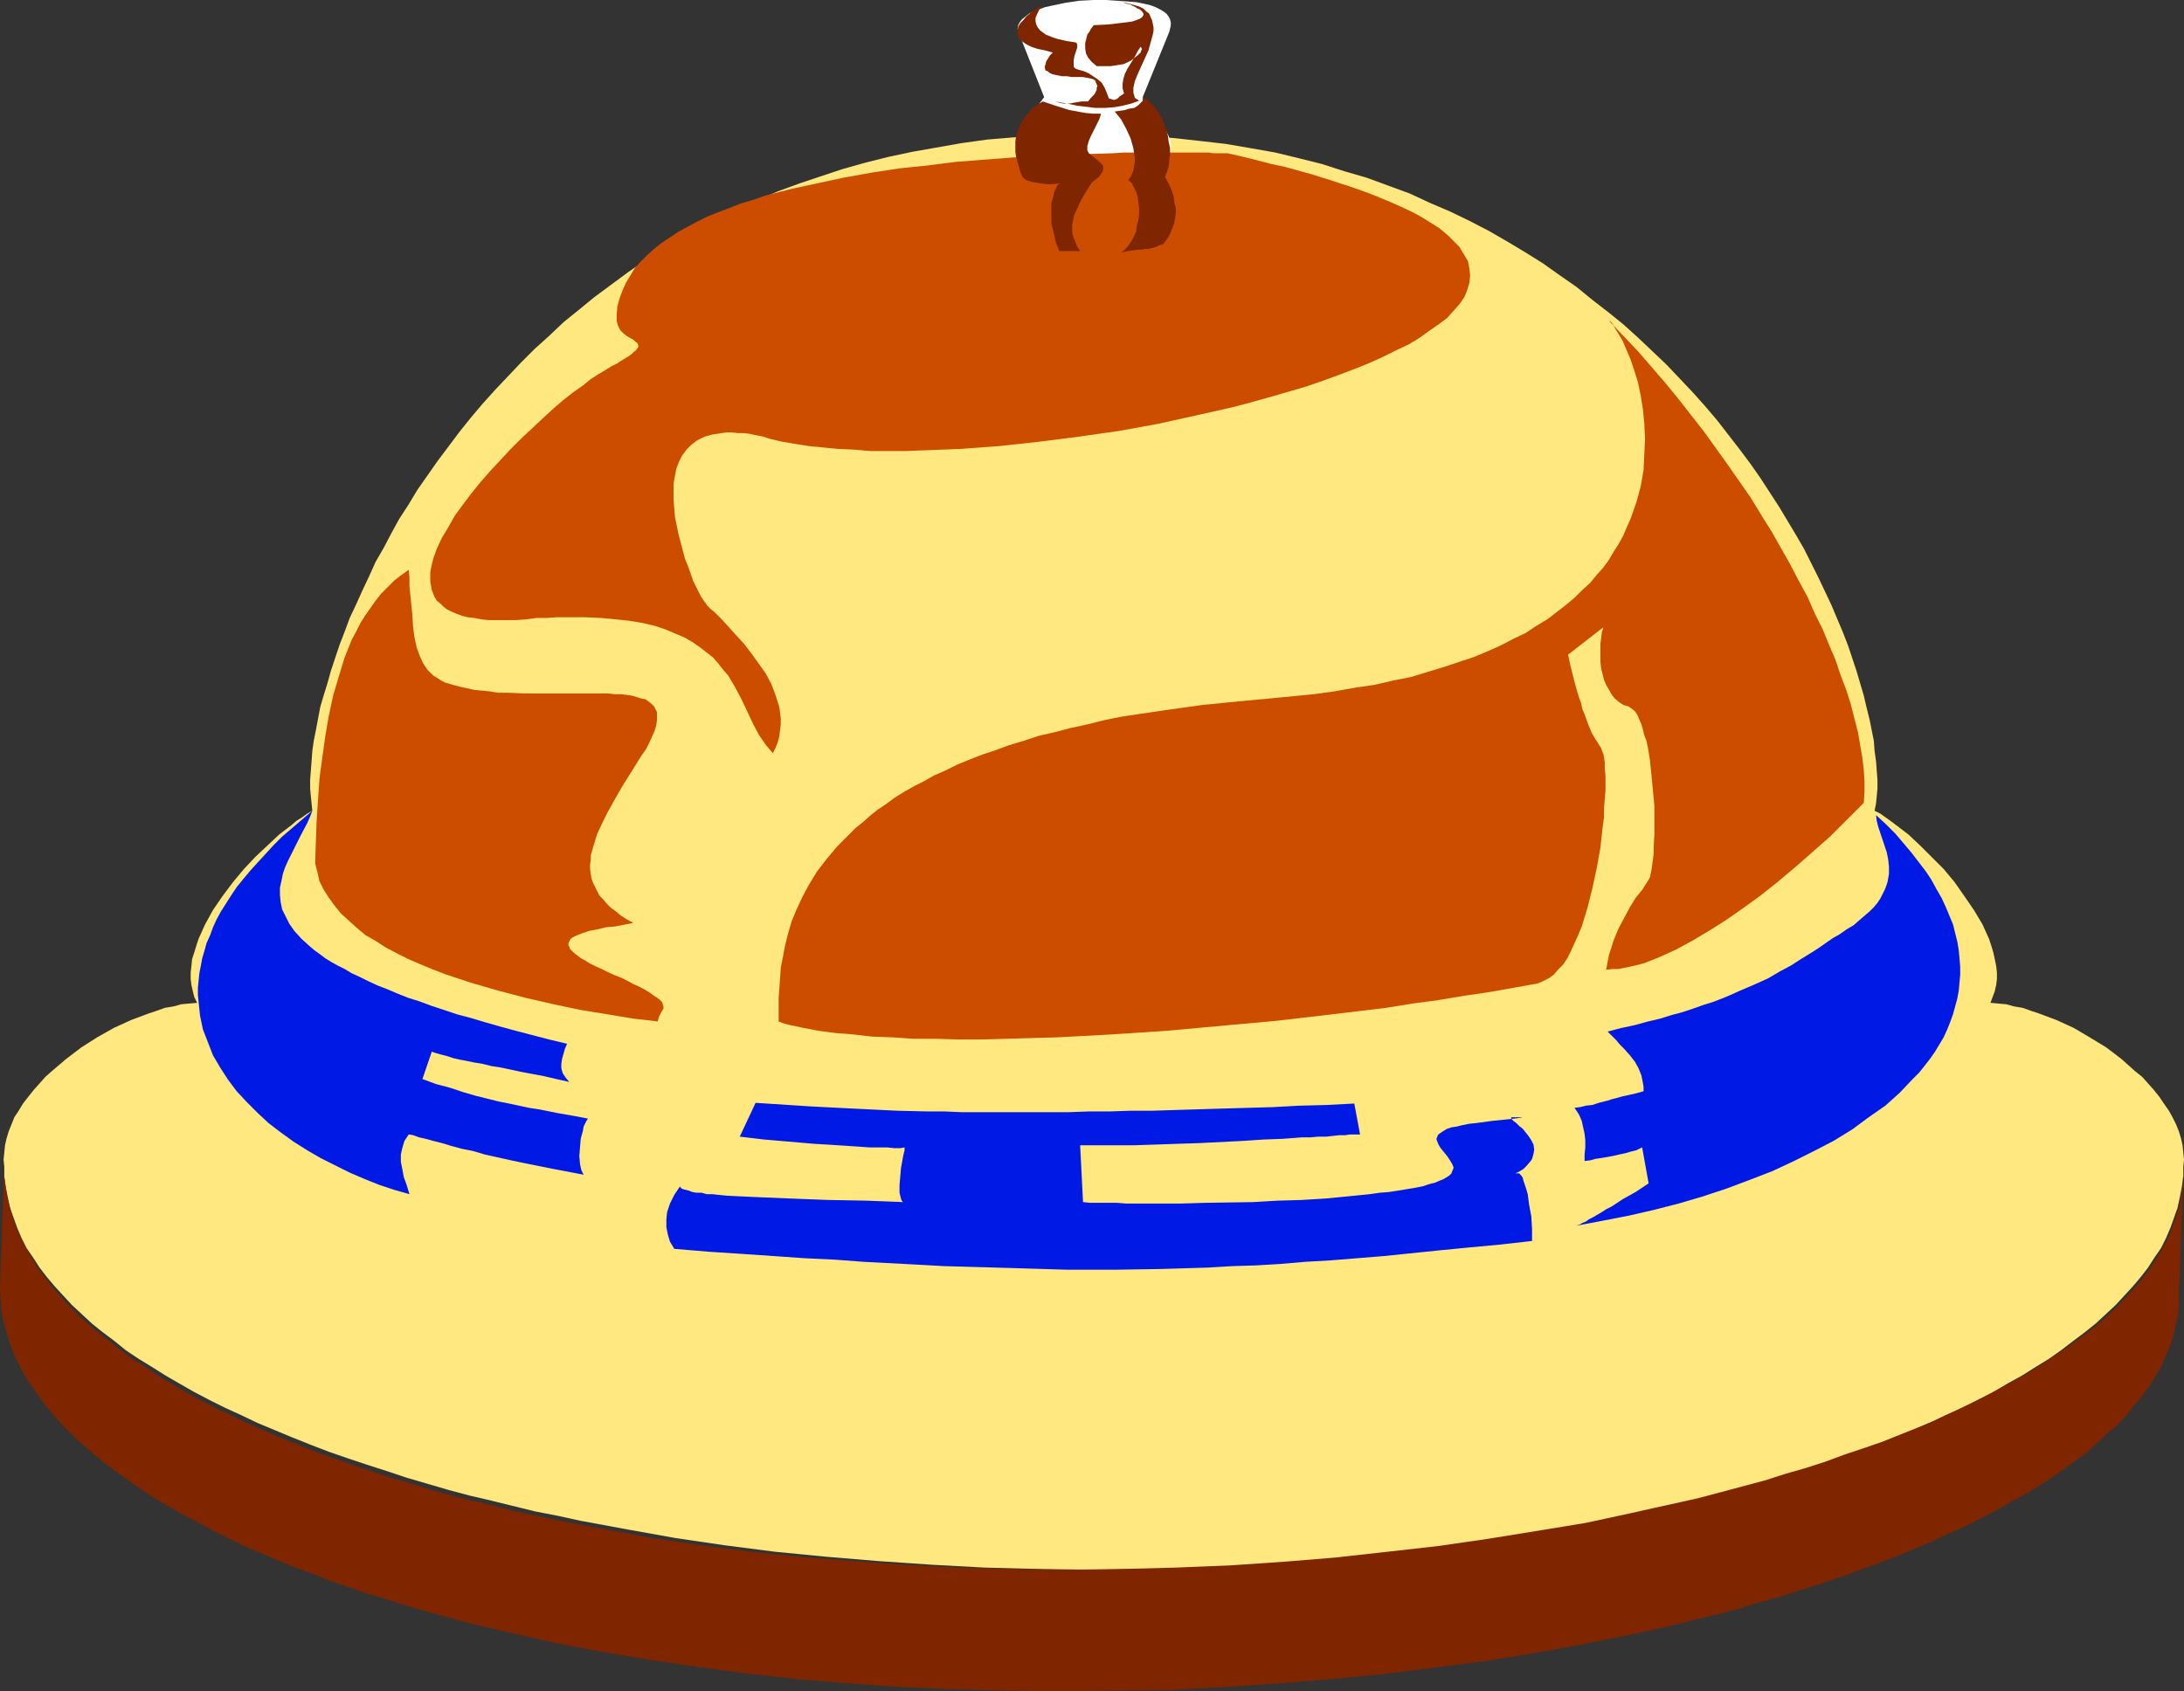 <?xml version="1.0" encoding="UTF-8" standalone="no"?>
<svg
   version="1.0"
   width="129.766mm"
   height="100.509mm"
   id="svg13"
   sodipodi:docname="Ring for Service 3.wmf"
   xmlns:inkscape="http://www.inkscape.org/namespaces/inkscape"
   xmlns:sodipodi="http://sodipodi.sourceforge.net/DTD/sodipodi-0.dtd"
   xmlns="http://www.w3.org/2000/svg"
   xmlns:svg="http://www.w3.org/2000/svg">
  <rect width="100%" height="100%" fill="#333333" stroke="none"/>
  <sodipodi:namedview
     id="namedview13"
     pagecolor="#ffffff"
     bordercolor="#000000"
     borderopacity="0.25"
     inkscape:showpageshadow="2"
     inkscape:pageopacity="0.0"
     inkscape:pagecheckerboard="0"
     inkscape:deskcolor="#d1d1d1"
     inkscape:document-units="mm" />
  <defs
     id="defs1">
    <pattern
       id="WMFhbasepattern"
       patternUnits="userSpaceOnUse"
       width="6"
       height="6"
       x="0"
       y="0" />
  </defs>
  <path
     style="fill:#ffe87f;fill-opacity:1;fill-rule:evenodd;stroke:none"
     d="m 245.632,352.571 12.282,-0.162 12.12,-0.323 11.958,-0.646 11.958,-0.808 11.635,-0.969 11.474,-1.131 11.312,-1.454 10.989,-1.616 10.827,-1.939 10.504,-1.939 5.171,-1.131 5.171,-0.969 5.01,-1.293 4.848,-1.131 4.848,-1.131 4.848,-1.293 4.686,-1.454 4.525,-1.293 4.525,-1.454 4.525,-1.454 4.363,-1.454 4.202,-1.454 4.04,-1.616 4.04,-1.616 4.04,-1.616 3.717,-1.616 3.717,-1.777 3.717,-1.616 3.555,-1.777 3.394,-1.777 3.232,-1.939 3.232,-1.777 3.07,-1.939 2.909,-1.777 2.747,-1.939 2.747,-2.101 2.586,-1.939 2.424,-1.939 2.262,-2.101 2.262,-2.101 1.939,-2.101 1.939,-2.101 1.778,-2.101 1.616,-2.101 1.454,-2.262 1.454,-2.101 1.131,-2.262 0.97,-2.262 0.808,-2.262 0.808,-2.262 0.485,-2.262 0.485,-2.424 0.323,-2.262 v -2.262 l 0.162,-1.616 -0.162,-1.616 -0.162,-1.616 -0.323,-1.454 -0.485,-1.616 -0.646,-1.616 -0.808,-1.616 -0.808,-1.454 -1.131,-1.616 -0.97,-1.454 -1.293,-1.616 -2.586,-2.908 -1.616,-1.293 -3.07,-2.747 -3.394,-2.585 -3.717,-2.262 -3.555,-2.101 -3.878,-1.777 -3.878,-1.454 -1.939,-0.646 -1.778,-0.646 -1.939,-0.323 -1.778,-0.485 -1.778,-0.162 -1.778,-0.162 0.485,-1.293 0.485,-1.293 0.323,-1.454 0.162,-1.293 v -1.454 l -0.162,-1.454 -0.323,-1.616 -0.323,-1.454 -0.485,-1.616 -0.485,-1.454 -1.454,-3.232 -1.939,-3.232 -2.101,-3.07 -2.262,-3.232 -2.424,-2.908 -2.747,-2.747 -2.586,-2.585 -2.586,-2.424 -2.747,-2.101 -1.293,-0.969 -1.131,-0.808 -1.131,-0.808 -1.293,-0.646 0.323,-1.616 0.162,-1.616 0.162,-1.777 v -1.939 l -0.162,-2.101 -0.162,-2.101 -0.323,-2.262 -0.162,-2.262 -0.485,-2.424 -0.485,-2.424 -0.646,-2.585 -0.646,-2.747 -0.808,-2.747 -0.808,-2.747 -0.97,-2.908 -0.97,-2.908 -1.131,-2.908 -1.293,-3.07 -1.293,-3.07 -1.454,-3.07 -1.454,-3.07 -1.616,-3.232 -1.616,-3.232 -1.778,-3.07 -1.939,-3.232 -1.939,-3.232 -2.101,-3.232 -2.101,-3.232 -2.262,-3.232 -2.424,-3.232 -5.01,-6.463 -2.747,-3.232 -2.747,-3.07 -2.909,-3.07 -2.909,-3.07 -3.232,-3.07 -3.07,-2.908 -3.394,-3.07 -3.394,-2.747 -3.555,-2.747 -3.555,-2.908 -3.717,-2.585 -3.878,-2.747 -3.878,-2.424 -4.04,-2.424 -4.202,-2.424 -4.363,-2.262 -4.363,-2.101 -4.525,-1.939 -4.525,-2.101 -4.848,-1.777 -4.848,-1.777 -5.01,-1.454 -5.01,-1.616 -5.171,-1.293 -5.333,-1.293 -5.494,-0.969 -5.656,-0.969 -5.656,-0.646 -5.818,-0.646 -5.818,-0.485 -6.141,-0.323 h -6.141 -6.141 l -6.141,0.323 -5.818,0.323 -5.818,0.485 -5.818,0.808 -5.494,0.969 -5.494,0.969 -5.333,1.131 -5.171,1.293 -5.171,1.454 -4.848,1.616 -4.848,1.616 -4.848,1.777 -4.525,1.939 -4.525,2.101 -4.525,2.101 -4.202,2.262 -4.202,2.424 -4.04,2.262 -4.04,2.585 -3.717,2.585 -3.717,2.747 -3.717,2.747 -3.555,2.908 -3.394,2.747 -3.232,3.07 -3.232,2.908 -3.07,3.07 -2.909,3.07 -2.909,3.07 -2.909,3.232 -2.586,3.07 -2.586,3.232 -2.424,3.232 -2.424,3.232 -2.262,3.232 -2.262,3.232 -1.939,3.232 -2.101,3.232 -1.778,3.232 -1.778,3.393 -1.778,3.07 -1.454,3.232 -1.454,3.07 -1.454,3.232 -1.454,3.07 -1.131,3.07 -1.131,2.908 -0.97,2.908 -0.97,2.908 -0.808,2.908 -0.808,2.585 -0.808,2.747 -0.485,2.585 -0.485,2.585 -0.485,2.424 -0.323,2.262 -0.162,2.262 -0.162,2.101 -0.162,2.101 v 1.939 l 0.162,1.777 0.162,1.616 0.162,1.616 -1.131,0.646 -1.131,0.808 -1.293,0.808 -1.131,0.969 -2.747,2.101 -2.586,2.424 -2.747,2.585 -2.586,2.747 -2.424,2.908 -2.424,3.232 -2.101,3.07 -1.778,3.232 -1.454,3.232 -0.485,1.454 -0.485,1.616 -0.485,1.454 -0.162,1.616 -0.162,1.454 v 1.454 l 0.162,1.293 0.323,1.454 0.323,1.293 0.646,1.293 -1.778,0.162 -1.778,0.162 -1.778,0.485 -1.939,0.323 -1.778,0.646 -1.939,0.646 -3.878,1.454 -3.878,1.777 -3.717,2.101 -3.555,2.262 -3.394,2.585 -3.232,2.747 -1.454,1.293 -1.293,1.454 -1.293,1.454 -1.293,1.616 -1.131,1.454 -0.97,1.616 -0.97,1.454 -0.646,1.616 -0.646,1.616 -0.485,1.616 -0.323,1.454 -0.162,1.616 -0.162,1.616 0.162,1.616 v 2.262 l 0.323,2.262 0.485,2.424 0.485,2.262 0.808,2.262 0.808,2.262 0.97,2.262 1.131,2.262 1.454,2.101 1.454,2.262 1.616,2.101 1.778,2.101 1.939,2.101 1.939,2.101 2.262,2.101 2.262,2.101 2.424,1.939 2.586,1.939 2.586,2.101 2.909,1.939 2.909,1.777 3.07,1.939 3.07,1.777 3.394,1.939 3.394,1.777 3.555,1.777 3.555,1.616 3.717,1.777 3.878,1.616 3.878,1.616 4.04,1.616 4.202,1.616 4.202,1.454 4.363,1.454 4.525,1.454 4.363,1.454 9.373,2.747 4.848,1.293 4.848,1.131 9.858,2.424 5.01,0.969 5.171,1.131 10.504,1.939 10.827,1.939 10.989,1.616 11.312,1.454 11.635,1.131 11.635,0.969 11.797,0.808 11.958,0.646 12.282,0.323 z"
     id="path1" />
  <path
     style="fill:#ffffff;fill-opacity:1;fill-rule:evenodd;stroke:none"
     d="m 245.632,0 h 2.747 l 2.424,0.162 2.262,0.162 2.101,0.162 1.616,0.323 1.454,0.323 1.293,0.485 0.97,0.485 0.808,0.485 0.646,0.485 0.485,0.646 0.323,0.646 0.162,0.646 v 0.646 l -0.162,0.808 -0.162,0.646 -5.979,14.704 1.939,2.424 0.808,1.131 0.808,1.131 1.293,1.939 0.485,1.131 0.485,0.969 0.323,0.969 0.162,1.131 v 0.969 1.131 1.131 l -0.323,1.293 -0.485,1.293 -0.485,1.293 0.97,2.262 0.808,2.101 0.485,1.939 0.162,1.777 v 1.777 l -0.485,1.616 -0.485,0.808 -0.485,0.969 -0.646,0.808 -0.646,0.969 -1.616,0.485 -1.454,0.323 -1.454,0.323 -1.454,0.162 -1.131,0.323 h -1.131 l -0.97,0.162 -0.97,0.162 h -1.778 -1.616 -1.131 -0.97 -0.97 -1.293 -1.454 -1.778 l -0.97,-0.162 -0.97,-0.162 h -1.131 l -1.293,-0.323 -1.293,-0.162 -1.454,-0.323 -1.454,-0.323 -1.616,-0.485 -0.646,-0.969 -0.646,-0.808 -0.485,-0.969 -0.485,-0.808 -0.162,-0.808 -0.323,-0.808 -0.162,-1.777 0.162,-1.777 0.646,-1.939 0.646,-2.101 1.131,-2.262 -0.646,-1.293 -0.323,-1.293 -0.323,-1.293 -0.162,-1.131 v -1.131 l 0.162,-0.969 0.162,-1.131 0.323,-0.969 0.485,-0.969 0.485,-1.131 1.293,-1.939 1.616,-2.262 1.778,-2.424 -5.818,-14.704 -0.162,-0.646 0.162,-0.808 0.323,-0.646 0.485,-0.646 0.808,-0.646 0.808,-0.646 0.97,-0.485 1.293,-0.485 1.293,-0.485 1.454,-0.323 3.07,-0.646 3.232,-0.485 z"
     id="path2" />
  <path
     style="fill:#000000;fill-opacity:1;fill-rule:evenodd;stroke:none"
     d="m 228.825,41.526 h 0.162 l -0.485,0.323 -0.162,0.485 -0.162,0.323 -0.162,0.485 -0.323,0.323 -0.162,0.323 -0.162,0.485 -0.162,0.162 -0.162,0.485 v 0.323 l -0.323,0.323 v 0.162 l -0.162,0.485 v 0.323 0.323 0.323 l -0.162,0.323 v 0.323 l 0.162,0.323 0.162,0.808 0.162,0.485 0.162,0.323 0.162,0.485 0.162,0.485 0.162,0.485 0.323,0.485 0.646,1.131 0.323,0.646 0.485,0.646 0.485,0.808 0.162,-0.162 -0.485,-0.808 -0.323,-0.646 -0.323,-0.646 -0.646,-1.131 -0.323,-0.485 -0.323,-0.485 -0.162,-0.485 -0.162,-0.485 -0.162,-0.323 -0.162,-0.485 -0.162,-0.646 v -0.323 -0.323 -0.323 -0.323 l 0.162,-0.323 v -0.323 l 0.162,-0.323 v -0.323 l 0.162,-0.323 v -0.323 l 0.323,-0.323 v -0.323 l 0.323,-0.323 0.162,-0.323 0.162,-0.485 0.162,-0.323 0.162,-0.323 0.323,-0.485 0.162,-0.323 h 0.162 z"
     id="path3" />
  <path
     style="fill:#cc4c00;fill-opacity:1;fill-rule:evenodd;stroke:none"
     d="m 173.558,169.176 0.646,-1.293 0.485,-1.293 0.323,-1.293 0.162,-1.293 0.162,-1.293 v -1.293 l -0.162,-1.293 -0.162,-1.293 -0.808,-2.585 -0.97,-2.585 -1.293,-2.424 -1.616,-2.262 -1.616,-2.262 -1.616,-2.101 -1.778,-1.939 -1.616,-1.777 -1.454,-1.616 -1.454,-1.454 -0.485,-0.485 -0.646,-0.485 -0.485,-0.485 -0.323,-0.323 -0.323,-0.485 -0.485,-0.646 -0.646,-0.969 -0.485,-0.969 -0.646,-1.293 -0.646,-1.293 -0.485,-1.454 -0.646,-1.777 -0.646,-1.616 -0.485,-1.777 -0.97,-3.716 -0.808,-3.878 -0.162,-1.939 -0.162,-1.939 v -1.939 -1.777 l 0.323,-1.777 0.323,-1.616 0.646,-1.616 0.646,-1.293 0.97,-1.293 1.131,-1.131 1.293,-0.969 1.616,-0.808 1.778,-0.485 2.101,-0.323 1.131,-0.162 h 1.131 l 1.293,0.162 h 1.293 l 1.454,0.162 1.454,0.323 1.616,0.323 1.454,0.485 2.747,0.646 2.909,0.485 3.07,0.485 3.232,0.323 3.394,0.323 3.555,0.162 3.717,0.323 h 3.878 3.878 l 4.04,-0.162 4.202,-0.162 4.202,-0.162 4.363,-0.323 4.363,-0.323 8.888,-0.969 8.888,-1.131 9.05,-1.293 8.888,-1.616 8.726,-1.939 4.363,-0.969 4.202,-0.969 4.202,-1.131 4.04,-1.131 3.878,-1.131 3.878,-1.131 3.717,-1.293 3.555,-1.293 3.394,-1.293 3.232,-1.293 3.232,-1.454 2.909,-1.454 2.747,-1.293 2.424,-1.454 2.262,-1.616 2.101,-1.454 1.939,-1.454 1.454,-1.616 1.293,-1.454 1.131,-1.616 0.646,-1.616 0.485,-1.616 0.162,-1.616 -0.162,-1.616 -0.323,-1.616 -0.97,-1.616 -0.97,-1.616 -1.616,-1.616 -0.97,-0.969 -0.97,-0.808 -0.97,-0.808 -1.293,-0.808 -1.293,-0.808 -1.293,-0.808 -1.454,-0.808 -1.616,-0.808 -1.778,-0.808 -1.778,-0.808 -1.939,-0.808 -1.939,-0.808 -2.101,-0.808 -2.262,-0.808 -2.424,-0.808 -2.424,-0.808 -2.586,-0.808 -2.586,-0.808 -2.909,-0.808 -2.909,-0.808 -3.07,-0.646 -3.07,-0.808 -3.232,-0.808 -3.555,-0.808 h -0.808 -0.646 -1.778 l -1.131,-0.162 h -1.293 -1.454 -11.474 -2.424 -2.262 l -2.586,0.162 -5.333,0.162 -5.494,0.162 -5.818,0.323 -5.979,0.323 -6.302,0.485 -6.302,0.485 -6.302,0.808 -6.302,0.646 -6.302,0.969 -6.302,1.131 -5.979,1.293 -5.979,1.293 -5.656,1.454 -2.747,0.969 -2.747,0.808 -2.424,0.969 -2.586,0.969 -2.424,0.969 -2.262,1.131 -2.101,1.131 -2.101,1.131 -1.939,1.293 -1.939,1.293 -1.616,1.293 -1.616,1.454 -1.454,1.454 -1.293,1.454 -0.97,1.616 -0.97,1.616 -0.808,1.777 -0.646,1.777 -0.485,1.777 -0.162,1.939 v 0.808 0.485 l 0.323,1.131 0.485,0.969 0.646,0.646 0.808,0.646 0.808,0.485 0.646,0.323 0.485,0.485 0.485,0.323 0.162,0.485 v 0.162 0.323 l -0.323,0.323 -0.162,0.323 -0.485,0.323 -0.485,0.485 -0.646,0.485 -0.808,0.485 -0.808,0.485 -0.97,0.646 -1.293,0.646 -1.293,0.808 -1.616,0.969 -1.778,1.131 -1.778,1.454 -2.101,1.454 -2.262,1.777 -2.262,1.939 -2.262,2.101 -2.424,2.262 -2.424,2.262 -2.424,2.424 -4.525,4.847 -2.262,2.585 -2.101,2.585 -1.939,2.585 -1.778,2.424 -1.454,2.585 -1.454,2.424 -1.131,2.424 -0.808,2.262 -0.485,2.101 -0.162,0.969 v 1.131 0.969 l 0.162,0.808 0.162,0.969 0.323,0.808 0.323,0.808 0.485,0.808 0.808,0.646 0.646,0.646 0.808,0.646 0.97,0.485 1.131,0.485 1.293,0.485 1.293,0.323 1.454,0.162 1.616,0.323 1.616,0.162 h 1.939 2.101 2.101 l 2.262,-0.162 2.424,-0.323 h 2.262 l 2.262,-0.162 h 2.101 3.878 l 3.878,0.162 3.394,0.323 3.07,0.323 2.909,0.485 2.747,0.646 2.424,0.808 2.262,0.969 1.939,0.808 1.939,1.131 1.616,1.131 1.454,1.131 1.454,1.131 1.131,1.293 1.131,1.454 1.131,1.293 1.616,2.747 1.454,2.747 1.293,2.747 1.293,2.747 1.293,2.424 1.454,2.101 0.808,0.969 z"
     id="path4" />
  <path
     style="fill:#cc4c00;fill-opacity:1;fill-rule:evenodd;stroke:none"
     d="m 91.789,127.973 0.162,1.777 v 1.939 l 0.323,3.232 0.323,3.07 0.162,2.747 0.323,2.424 0.485,2.262 0.646,1.777 0.808,1.777 0.97,1.454 0.646,0.646 0.646,0.646 0.808,0.485 0.97,0.646 0.97,0.485 1.131,0.323 1.131,0.323 1.293,0.323 1.454,0.323 1.454,0.323 1.616,0.162 1.778,0.162 1.939,0.323 h 2.101 l 4.202,0.162 h 8.08 3.555 3.555 3.232 l 1.454,0.162 h 1.454 l 1.293,0.162 1.131,0.162 1.131,0.323 0.97,0.323 0.97,0.162 0.646,0.485 0.646,0.485 0.646,0.646 0.323,0.646 0.323,0.646 v 0.808 0.969 l -0.162,1.131 -0.323,1.131 -0.485,1.131 -0.646,1.454 -0.808,1.616 -1.131,1.616 -2.101,3.393 -1.939,3.07 -1.778,3.07 -1.616,2.908 -1.293,2.585 -1.131,2.424 -0.808,2.585 -0.646,2.262 v 0.969 l -0.162,1.131 v 0.969 l 0.162,1.131 0.162,0.969 0.323,0.969 0.485,0.969 0.485,0.969 0.485,0.969 0.808,0.808 0.808,0.969 0.97,0.969 1.131,0.808 1.131,0.969 1.293,0.808 1.454,0.808 -4.202,0.808 -1.939,0.162 -1.939,0.485 -1.778,0.323 -1.454,0.485 -1.293,0.485 -0.97,0.485 -0.485,0.323 -0.162,0.323 -0.162,0.323 -0.162,0.323 v 0.485 l 0.162,0.323 0.162,0.485 0.485,0.485 0.485,0.485 0.646,0.485 0.808,0.646 0.97,0.485 0.97,0.646 1.293,0.646 1.454,0.646 1.616,0.808 1.454,0.646 1.616,0.646 1.293,0.646 1.131,0.646 1.131,0.485 0.97,0.485 0.808,0.485 0.808,0.485 0.646,0.485 0.485,0.323 0.485,0.323 0.485,0.323 0.646,0.646 0.162,0.485 0.162,0.485 v 0.485 l -0.485,0.808 -0.485,0.969 -0.162,0.485 -0.162,0.646 -2.586,-0.323 -2.909,-0.323 -5.818,-0.969 -5.979,-0.969 -6.141,-1.293 -6.302,-1.454 -6.141,-1.616 -6.141,-1.777 -5.818,-1.939 -2.909,-1.131 -2.747,-1.131 -2.586,-1.131 -2.586,-1.293 -2.424,-1.293 -2.262,-1.454 -2.262,-1.293 -1.939,-1.616 -1.778,-1.616 -1.778,-1.616 -1.454,-1.777 -1.293,-1.777 -1.131,-1.777 -0.97,-1.939 -0.485,-2.101 -0.485,-1.939 0.162,-4.686 0.162,-4.686 0.323,-4.847 0.323,-4.847 0.646,-4.686 0.646,-4.686 0.808,-4.686 0.97,-4.524 1.293,-4.363 1.293,-4.201 1.616,-4.04 0.97,-1.777 0.97,-1.939 1.131,-1.777 1.131,-1.616 1.131,-1.616 1.293,-1.616 1.454,-1.454 1.454,-1.454 1.454,-1.131 z"
     id="path5" />
  <path
     style="fill:#cc4c00;fill-opacity:1;fill-rule:evenodd;stroke:none"
     d="m 361.337,72.065 3.232,3.393 3.232,3.393 3.07,3.555 3.07,3.555 2.909,3.555 5.818,7.433 5.333,7.433 2.586,3.716 2.586,3.716 2.262,3.716 2.424,3.878 2.101,3.716 2.101,3.716 1.939,3.716 1.939,3.555 1.616,3.716 1.778,3.555 1.454,3.555 1.454,3.393 1.131,3.393 1.293,3.393 0.97,3.07 0.808,3.232 0.808,3.07 0.485,2.908 0.485,2.747 0.323,2.747 0.162,2.585 v 2.424 l -0.162,2.424 -3.878,3.878 -3.717,3.716 -4.04,3.555 -3.878,3.393 -4.04,3.393 -3.878,3.07 -4.04,2.908 -3.717,2.585 -3.878,2.424 -3.555,2.101 -3.555,1.939 -1.778,0.808 -1.778,0.808 -1.616,0.646 -1.616,0.646 -1.616,0.485 -1.454,0.323 -1.454,0.323 -1.616,0.323 h -1.293 l -1.454,0.162 0.323,-1.777 0.323,-1.616 0.485,-1.454 0.485,-1.616 1.131,-2.747 1.293,-2.424 1.293,-2.424 1.293,-2.101 1.454,-1.777 1.131,-1.777 0.323,-0.485 0.323,-0.646 0.162,-0.808 0.162,-0.808 0.162,-1.131 0.162,-1.131 0.162,-1.293 v -1.454 l 0.162,-2.908 v -3.232 -3.232 l -0.323,-3.393 -0.323,-3.393 -0.323,-3.232 -0.485,-3.07 -0.323,-1.454 -0.485,-1.293 -0.323,-1.293 -0.323,-1.131 -0.485,-1.131 -0.323,-0.808 -0.485,-0.808 -0.485,-0.485 -0.646,-0.485 -0.485,-0.323 -1.131,-0.323 -0.97,-0.646 -0.97,-0.808 -0.646,-0.808 -0.646,-1.131 -0.646,-1.131 -0.485,-1.131 -0.323,-1.293 -0.323,-1.293 -0.162,-1.454 v -2.747 -1.293 l 0.162,-1.293 0.162,-1.293 0.323,-1.131 -7.918,6.14 0.485,2.262 0.485,1.939 0.485,1.939 0.485,1.777 0.485,1.616 0.485,1.293 0.323,1.454 0.485,1.131 0.808,2.262 0.808,1.939 0.97,1.616 1.131,1.777 0.162,0.485 0.323,0.808 0.162,0.808 0.162,1.131 v 1.454 l 0.162,1.454 v 3.393 l -0.162,1.939 -0.162,1.939 v 2.101 l -0.323,2.262 -0.485,4.524 -0.808,4.524 -0.97,4.524 -1.131,4.524 -0.646,2.101 -0.646,2.101 -0.808,1.939 -0.808,1.777 -0.808,1.777 -0.808,1.616 -0.97,1.454 -1.131,1.131 -0.97,1.131 -1.131,0.808 -1.293,0.646 -1.131,0.485 -5.333,0.969 -5.494,0.969 -5.494,0.808 -5.818,0.969 -5.979,0.808 -5.979,0.969 -12.12,1.454 -12.443,1.454 -12.443,1.131 -12.443,1.131 -12.282,0.808 -5.979,0.323 -5.979,0.323 -5.818,0.162 -5.656,0.162 -5.494,0.162 h -5.333 l -5.171,-0.162 h -5.01 l -4.686,-0.323 -4.525,-0.162 -4.202,-0.485 -4.04,-0.323 -3.717,-0.485 -3.394,-0.646 -3.07,-0.646 -1.293,-0.323 -1.293,-0.485 v -3.393 -1.939 l 0.162,-2.101 0.162,-2.262 0.162,-2.424 0.485,-2.424 0.485,-2.585 0.646,-2.585 0.808,-2.747 1.131,-2.747 1.293,-2.747 1.454,-2.747 1.778,-2.908 2.101,-2.747 2.424,-2.908 2.747,-2.747 1.454,-1.454 1.616,-1.293 1.616,-1.454 1.616,-1.293 1.939,-1.293 1.939,-1.454 2.101,-1.293 2.262,-1.293 2.262,-1.131 2.262,-1.293 2.586,-1.131 2.586,-1.293 2.747,-1.131 2.909,-1.131 2.909,-0.969 3.07,-1.131 3.232,-0.969 3.394,-1.131 3.555,-0.808 3.717,-0.969 3.717,-0.808 3.878,-0.969 4.04,-0.808 4.363,-0.646 4.363,-0.646 4.525,-0.646 4.686,-0.646 4.848,-0.485 5.01,-0.485 5.171,-0.485 5.01,-0.485 5.01,-0.485 4.686,-0.646 4.525,-0.808 4.363,-0.646 4.202,-0.969 4.04,-0.808 3.717,-1.131 3.717,-1.131 3.394,-1.131 3.394,-1.131 3.07,-1.293 2.909,-1.293 2.747,-1.454 2.747,-1.293 2.424,-1.616 2.424,-1.454 2.101,-1.616 2.101,-1.616 1.939,-1.616 1.778,-1.777 1.778,-1.616 1.454,-1.777 1.454,-1.616 1.293,-1.777 1.131,-1.939 1.131,-1.777 0.97,-1.777 0.808,-1.939 0.808,-1.777 1.293,-3.716 0.97,-3.555 0.646,-3.716 0.162,-3.555 0.162,-3.393 -0.162,-3.393 -0.323,-3.232 -0.485,-3.07 -0.646,-3.07 -0.808,-2.585 -0.808,-2.424 -0.97,-2.262 -0.808,-1.939 -0.97,-1.616 -0.808,-1.293 -0.323,-0.646 -0.323,-0.485 -0.323,-0.323 z"
     id="path6" />
  <path
     style="fill:#0019e5;fill-opacity:1;fill-rule:evenodd;stroke:none"
     d="m 91.95,268.225 -3.394,-0.969 -3.394,-1.131 -3.232,-1.293 -3.394,-1.454 -3.232,-1.616 -3.232,-1.616 -3.07,-1.777 -3.07,-1.939 -2.909,-2.101 -2.747,-2.101 -2.424,-2.262 -2.424,-2.424 -2.262,-2.424 -1.939,-2.585 -1.778,-2.747 -1.616,-2.747 -1.131,-2.908 -1.131,-2.908 -0.646,-3.07 -0.323,-3.07 -0.162,-1.616 v -1.616 l 0.162,-1.616 0.162,-1.616 0.323,-1.616 0.323,-1.777 0.485,-1.616 0.485,-1.777 0.808,-1.777 0.646,-1.777 0.808,-1.777 0.97,-1.777 1.131,-1.777 1.131,-1.777 1.293,-1.939 1.454,-1.777 1.616,-1.939 1.616,-1.777 1.778,-1.939 1.778,-1.939 1.939,-1.939 2.262,-1.939 2.262,-1.939 2.262,-1.939 -0.485,1.293 -0.646,1.454 -1.454,2.747 -1.454,2.908 -1.454,2.908 -0.646,1.454 -0.485,1.454 -0.323,1.616 -0.323,1.454 v 1.616 l 0.162,1.616 0.323,1.616 0.808,1.616 0.808,1.616 1.131,1.616 1.616,1.777 1.778,1.616 1.131,0.969 1.131,0.808 1.293,0.969 1.293,0.808 1.454,0.808 1.616,0.808 1.616,0.969 1.778,0.808 1.939,0.969 2.101,0.969 2.101,0.808 2.262,0.969 2.424,0.969 2.586,0.808 2.586,0.969 2.909,0.969 2.909,0.969 3.07,0.808 3.232,0.969 3.394,0.969 3.555,0.969 3.717,0.969 3.717,0.969 4.04,0.969 -0.485,1.131 -0.323,1.131 -0.323,1.131 -0.162,1.131 v 0.969 l 0.323,1.131 0.646,0.969 0.808,0.969 -2.909,-0.646 -2.747,-0.646 -2.586,-0.485 -2.586,-0.485 -2.262,-0.485 -2.262,-0.485 -2.101,-0.323 -1.939,-0.485 -1.939,-0.323 -1.616,-0.323 -1.616,-0.323 -1.454,-0.323 -1.454,-0.485 -1.293,-0.323 -1.131,-0.323 -0.97,-0.323 -2.101,6.14 3.07,1.131 3.07,0.808 2.909,0.969 2.747,0.808 2.586,0.646 2.586,0.646 2.424,0.485 2.262,0.485 2.262,0.485 2.101,0.323 4.04,0.808 3.717,0.646 3.394,0.646 -0.323,0.485 -0.323,0.646 -0.323,0.646 -0.162,0.969 -0.485,1.777 -0.162,1.939 -0.162,1.939 0.162,1.777 0.162,0.808 0.162,0.646 0.323,0.646 0.162,0.323 -6.787,-1.293 -3.232,-0.646 -3.232,-0.646 -3.07,-0.646 -2.909,-0.646 -2.909,-0.646 -2.747,-0.808 -2.424,-0.485 -2.424,-0.646 -2.101,-0.646 -1.939,-0.485 -1.778,-0.485 -1.454,-0.323 -1.293,-0.485 -0.97,-0.162 -0.97,1.454 -0.485,1.616 -0.323,1.454 v 1.616 l 0.323,1.616 0.323,1.777 0.646,1.777 z"
     id="path7" />
  <path
     style="fill:#0019e5;fill-opacity:1;fill-rule:evenodd;stroke:none"
     d="m 344.046,278.728 v -2.747 l -0.162,-2.747 -0.485,-2.585 -0.323,-2.424 -0.323,-1.131 -0.323,-0.969 -0.323,-0.969 -0.162,-0.646 -0.323,-0.485 -0.485,-0.485 h -0.323 -0.485 l 0.97,-0.485 0.808,-0.485 0.646,-0.646 0.97,-1.131 0.323,-0.485 0.323,-1.131 0.162,-0.969 -0.162,-1.131 -0.485,-0.969 -0.646,-0.969 -0.646,-0.808 -0.646,-0.808 -0.808,-0.646 -0.646,-0.646 -0.646,-0.485 -0.323,-0.323 -0.162,-0.323 v -0.162 h 0.162 0.808 0.808 0.485 0.97 -0.162 -0.162 -0.323 l -0.808,0.162 -1.293,0.162 -1.454,0.162 -1.616,0.162 -1.616,0.162 -3.555,0.485 -1.616,0.162 -1.616,0.323 -1.293,0.323 -1.131,0.162 -0.97,0.323 -0.808,0.485 -0.485,0.323 -0.485,0.323 -0.323,0.323 -0.162,0.485 -0.162,0.323 0.162,0.485 0.323,0.808 0.485,0.808 0.808,0.969 0.646,0.808 0.646,0.969 0.485,0.808 0.323,0.808 -0.162,0.485 -0.162,0.323 -0.162,0.485 -0.485,0.485 -0.485,0.323 -0.808,0.485 -0.808,0.323 -1.131,0.485 -1.293,0.323 -1.454,0.485 -1.616,0.323 -1.939,0.323 -1.939,0.323 -2.101,0.323 -2.101,0.162 -2.262,0.323 -4.848,0.485 -5.01,0.485 -5.333,0.323 -5.494,0.162 -5.494,0.323 -10.827,0.162 -5.333,0.162 h -12.282 l -2.101,-0.162 h -2.101 -1.939 -1.939 l -1.616,-0.162 -0.646,-12.765 h 1.778 5.979 4.363 l 4.848,-0.162 4.686,-0.162 5.01,-0.162 9.696,-0.485 4.848,-0.323 4.363,-0.162 4.202,-0.323 h 1.939 l 1.778,-0.162 h 1.778 l 1.454,-0.162 1.454,-0.162 h 1.293 l 1.131,-0.162 h 0.808 0.808 0.646 l -1.293,-6.948 -6.302,0.323 -6.141,0.162 -5.979,0.323 -5.656,0.162 -5.656,0.162 -5.333,0.162 -5.333,0.162 -5.01,0.162 h -4.848 l -4.848,0.162 h -4.525 l -4.525,0.162 h -4.202 -16.16 -3.717 l -3.717,-0.162 h -3.717 l -6.949,-0.162 -6.626,-0.323 -6.464,-0.323 -6.302,-0.323 -12.443,-0.808 -3.555,7.594 5.494,0.646 5.656,0.485 5.656,0.485 2.747,0.162 2.586,0.162 2.424,0.162 2.424,0.162 2.262,0.162 h 2.101 1.778 l 1.616,0.162 h 1.293 l 0.97,-0.162 v 0.646 l -0.162,0.646 -0.162,0.646 -0.162,0.969 -0.323,1.777 -0.162,1.939 -0.162,1.777 v 1.777 l 0.162,0.646 0.162,0.646 0.162,0.485 0.323,0.323 -4.04,-0.162 -4.202,-0.162 -8.726,-0.162 -4.202,-0.162 -4.202,-0.162 -3.878,-0.162 -3.878,-0.162 -3.555,-0.162 -3.07,-0.162 -1.616,-0.162 -1.454,-0.162 h -1.293 l -1.131,-0.323 h -1.131 l -0.97,-0.162 -0.808,-0.323 -0.646,-0.162 -0.646,-0.162 -0.323,-0.162 -0.323,-0.323 v -0.162 l -1.293,1.939 -0.97,1.939 -0.646,1.939 -0.162,1.616 v 1.777 l 0.323,1.616 0.485,1.616 0.97,1.616 7.757,0.646 7.434,0.485 7.11,0.485 6.949,0.485 6.787,0.323 6.464,0.485 6.141,0.323 6.141,0.323 5.818,0.323 5.818,0.162 5.656,0.162 5.494,0.162 5.333,0.162 5.494,0.162 h 10.504 l 10.342,-0.162 10.666,-0.323 5.333,-0.323 5.333,-0.162 5.494,-0.323 5.656,-0.485 5.656,-0.323 5.979,-0.485 5.979,-0.485 6.302,-0.646 6.302,-0.646 6.626,-0.646 6.949,-0.646 z"
     id="path8" />
  <path
     style="fill:#0019e5;fill-opacity:1;fill-rule:evenodd;stroke:none"
     d="m 421.291,183.072 0.162,1.293 0.323,1.293 0.97,2.908 0.97,2.908 0.323,1.616 0.162,1.616 v 1.616 l -0.323,1.777 -0.323,0.969 -0.323,0.808 -0.485,0.969 -0.485,0.969 -0.646,0.969 -0.808,0.969 -0.97,0.969 -1.131,0.969 -1.131,0.969 -1.293,1.131 -1.616,0.969 -1.616,1.131 -1.454,0.808 -1.616,1.131 -1.616,1.131 -1.778,1.131 -2.101,1.293 -2.262,1.454 -2.424,1.293 -2.747,1.616 -3.232,1.454 -3.394,1.454 -1.778,0.808 -1.939,0.808 -2.101,0.808 -2.101,0.646 -2.262,0.808 -2.424,0.808 -2.424,0.646 -2.586,0.808 -2.747,0.646 -2.909,0.808 -3.07,0.646 -3.07,0.808 0.97,0.969 0.97,0.969 0.808,0.969 0.808,0.808 1.454,1.616 1.131,1.454 0.808,1.454 0.646,1.616 0.323,1.616 0.162,0.969 v 0.969 l -1.778,0.485 -1.454,0.323 -1.454,0.323 -1.131,0.323 -1.293,0.323 -0.97,0.323 -1.939,0.485 -1.454,0.485 -1.454,0.162 -1.293,0.323 -1.293,0.162 0.97,1.454 0.646,1.454 0.323,1.454 0.323,1.454 0.162,1.454 v 1.616 l -0.162,1.616 v 1.454 l 1.293,-0.162 1.131,-0.323 1.131,-0.162 0.97,-0.162 1.778,-0.323 1.454,-0.323 1.454,-0.323 1.131,-0.323 1.293,-0.323 1.293,-0.646 1.454,8.079 -2.909,1.939 -2.909,1.616 -2.424,1.616 -1.293,0.646 -0.97,0.646 -1.131,0.646 -0.808,0.485 -0.97,0.485 -0.646,0.485 -0.808,0.323 -0.485,0.323 -0.485,0.162 -0.485,0.162 5.979,-1.131 5.818,-1.131 5.656,-1.293 5.656,-1.454 5.494,-1.616 5.333,-1.777 5.171,-1.939 5.01,-1.939 4.848,-2.262 4.525,-2.262 4.363,-2.262 4.202,-2.585 3.717,-2.747 3.717,-2.585 3.232,-2.908 2.909,-3.07 1.454,-1.454 1.293,-1.616 1.131,-1.454 1.131,-1.616 0.97,-1.616 0.97,-1.616 0.808,-1.777 0.646,-1.616 0.646,-1.777 0.485,-1.777 0.485,-1.777 0.323,-1.777 0.162,-1.777 0.162,-1.777 v -1.777 l -0.162,-1.939 -0.162,-1.777 -0.323,-1.939 -0.485,-1.939 -0.485,-1.939 -0.808,-1.939 -0.808,-1.939 -0.97,-2.101 -1.131,-1.939 -1.131,-2.101 -1.293,-1.939 -1.616,-2.101 -1.616,-2.101 -1.778,-2.101 -1.778,-2.101 -2.101,-2.101 z"
     id="path9" />
  <path
     style="fill:#7f2600;fill-opacity:1;fill-rule:evenodd;stroke:none"
     d="m 0.97,262.085 v 2.262 l 0.323,2.262 0.323,2.424 0.646,2.262 0.646,2.262 0.808,2.262 0.97,2.262 1.131,2.262 1.293,2.101 1.293,2.262 1.616,2.101 1.616,2.101 1.778,2.101 1.939,2.101 2.101,2.101 2.262,2.101 2.262,1.939 2.586,1.939 2.586,2.101 2.586,1.939 2.909,1.777 2.747,1.939 3.07,1.777 3.232,1.939 3.232,1.777 3.394,1.777 3.555,1.616 3.555,1.777 3.717,1.616 3.717,1.616 4.04,1.616 3.878,1.616 4.202,1.454 4.04,1.454 4.363,1.454 4.363,1.454 4.525,1.293 4.525,1.454 4.686,1.293 4.686,1.131 4.686,1.131 5.01,1.293 4.848,0.969 5.01,1.131 5.171,0.969 5.171,0.969 10.504,1.939 10.827,1.616 11.15,1.454 11.312,1.131 11.474,0.969 11.797,0.808 11.958,0.646 12.12,0.323 12.282,0.162 12.282,-0.162 12.282,-0.323 12.12,-0.485 11.958,-0.808 11.797,-0.969 11.635,-1.293 11.474,-1.293 11.15,-1.616 10.989,-1.777 10.827,-1.777 10.504,-2.262 5.01,-1.131 5.171,-1.131 5.01,-1.131 4.848,-1.293 4.848,-1.293 4.848,-1.293 4.525,-1.454 4.525,-1.293 4.525,-1.454 4.363,-1.616 4.363,-1.454 4.202,-1.454 4.04,-1.616 4.04,-1.616 3.878,-1.616 3.717,-1.777 3.717,-1.777 3.555,-1.777 3.394,-1.777 3.232,-1.777 3.232,-1.777 3.07,-1.939 2.909,-1.939 2.909,-1.939 2.586,-1.939 2.586,-1.939 2.424,-1.939 2.262,-2.101 2.101,-2.101 1.939,-2.101 1.939,-2.101 1.616,-2.101 1.616,-2.262 1.293,-2.101 1.293,-2.262 1.131,-2.262 0.808,-2.101 0.808,-2.262 0.646,-2.424 0.323,-2.262 0.323,-2.262 0.162,-2.424 -0.97,27.469 v 2.262 l -0.323,2.424 -0.485,2.262 -0.485,2.262 -0.808,2.262 -0.97,2.262 -0.97,2.262 -1.293,2.101 -1.293,2.262 -1.616,2.101 -1.778,2.101 -1.778,2.262 -1.939,2.101 -2.262,1.939 -2.262,2.101 -2.262,2.101 -2.586,1.939 -2.747,1.939 -2.747,1.939 -2.909,1.939 -3.07,1.777 -3.232,1.777 -3.394,1.939 -3.394,1.777 -3.555,1.777 -3.717,1.616 -3.717,1.777 -3.878,1.616 -3.878,1.616 -4.202,1.616 -4.04,1.454 -4.363,1.616 -4.363,1.454 -4.525,1.454 -4.525,1.454 -4.686,1.293 -4.686,1.454 -4.848,1.293 -5.01,1.131 -4.848,1.293 -5.171,1.131 -5.171,1.131 -10.504,2.101 -10.666,1.939 -10.989,1.777 -11.312,1.454 -11.474,1.454 -11.635,1.131 -11.797,0.969 -11.958,0.808 -12.12,0.646 -12.282,0.162 -12.282,0.162 -12.282,-0.162 -12.12,-0.323 -11.958,-0.485 -11.635,-0.808 -11.635,-0.969 -11.312,-1.293 -10.989,-1.454 -10.827,-1.616 -10.666,-1.777 -5.171,-0.969 -5.01,-0.969 -5.01,-1.131 -5.01,-1.131 -4.848,-1.131 -4.848,-1.131 -4.686,-1.293 -4.686,-1.293 -4.525,-1.293 -4.525,-1.454 -4.363,-1.293 -4.202,-1.454 -4.202,-1.454 -4.04,-1.616 -4.04,-1.454 -3.878,-1.616 -3.878,-1.616 -3.717,-1.616 -3.555,-1.777 -3.555,-1.777 -3.232,-1.777 -3.394,-1.777 -3.07,-1.777 -3.07,-1.777 -2.909,-1.939 -2.747,-1.939 -2.747,-1.939 -2.586,-1.939 -2.424,-1.939 -2.424,-2.101 -2.101,-1.939 -2.101,-2.101 -1.939,-2.101 -1.778,-2.101 L 9.05,314.114 7.595,312.014 6.141,309.913 4.848,307.651 3.717,305.389 2.747,303.127 1.939,300.865 1.293,298.603 0.646,296.34 0.323,294.078 0.162,291.816 0,289.392 Z"
     id="path10" />
  <path
     style="fill:#7f2600;fill-opacity:1;fill-rule:evenodd;stroke:none"
     d="m 233.835,1.293 -1.293,0.808 -1.131,0.808 -0.97,0.808 -0.646,0.808 -0.646,0.646 -0.485,0.808 -0.162,0.808 v 0.646 l 0.162,0.808 0.323,0.485 0.646,0.646 0.97,0.646 0.97,0.485 1.454,0.485 1.616,0.323 1.778,0.485 -0.646,0.646 -0.485,0.808 -0.323,0.485 -0.162,0.646 -0.162,0.485 v 0.485 l 0.162,0.485 0.485,0.162 0.323,0.323 0.646,0.323 0.646,0.162 0.808,0.162 0.808,0.162 h 1.131 l 0.97,0.162 h 1.293 1.131 l 0.97,0.162 0.808,0.162 0.646,0.162 0.485,0.323 0.162,0.485 0.162,0.323 0.162,0.485 -0.162,0.323 v 0.485 l -0.485,0.969 -0.808,0.808 -0.646,0.808 h -0.646 -0.808 l -0.97,0.162 -0.97,0.162 -0.808,0.162 h -0.646 -0.646 l -0.808,-0.162 -1.131,-0.323 1.778,0.323 1.778,0.323 1.454,0.323 1.454,0.162 1.293,0.162 1.293,0.162 h 2.262 l 2.101,-0.162 1.778,-0.323 1.939,-0.485 1.778,-0.646 -0.485,-0.323 -0.485,-0.323 -0.162,-0.646 -0.162,-0.485 v -0.485 -0.646 l 0.323,-1.454 0.646,-1.616 0.808,-1.777 1.616,-3.555 0.485,-1.777 0.485,-1.777 0.162,-0.808 V 6.14 l -0.162,-0.808 -0.162,-0.808 -0.323,-0.646 -0.323,-0.808 -0.646,-0.485 -0.646,-0.646 -0.97,-0.485 -1.131,-0.323 -1.131,-0.323 -1.454,-0.323 0.808,0.323 0.808,0.162 0.646,0.323 0.646,0.323 0.485,0.323 0.485,0.162 0.485,0.485 0.323,0.485 v 0.323 l -0.323,0.485 -0.485,0.323 -0.808,0.323 -0.97,0.323 -1.293,0.162 -1.293,0.162 -1.293,0.162 -1.454,0.162 -3.232,0.162 -0.646,0.808 -0.323,0.646 -0.485,0.646 -0.162,0.646 -0.323,1.293 v 1.131 l 0.162,1.131 0.485,0.969 0.808,0.969 1.131,0.969 h 3.07 l 1.131,-0.162 0.97,-0.162 0.97,-0.162 0.646,-0.323 0.97,-0.485 0.808,-0.646 0.808,-0.646 0.485,-0.485 0.162,-0.485 0.162,-0.323 -0.162,-0.162 v -0.162 l -0.162,-0.162 -0.646,0.969 -0.485,0.969 -0.97,1.616 -0.808,1.293 -0.646,1.293 -0.323,1.131 -0.162,0.969 v 1.131 l 0.323,1.131 -0.485,0.323 -0.485,0.323 -0.323,0.323 -0.162,0.162 -0.323,0.162 -0.485,0.162 -0.485,-0.162 -0.646,-0.162 -0.485,-1.293 -0.485,-1.131 -0.646,-1.131 -0.97,-0.808 -0.97,-0.646 -0.97,-0.646 -1.131,-0.485 -1.131,-0.323 -0.485,-0.162 -0.323,-0.162 -0.323,-0.323 v -0.485 -0.969 l 0.162,-0.969 0.323,-0.969 0.323,-0.969 v -0.485 -0.162 l -0.162,-0.323 -0.162,-0.162 -2.101,-0.323 -2.101,-0.485 -0.97,-0.323 -0.808,-0.323 -0.808,-0.323 -0.646,-0.485 -0.646,-0.485 -0.485,-0.646 -0.323,-0.646 -0.162,-0.646 V 4.04 l 0.323,-0.808 0.485,-0.969 z"
     id="path11" />
  <path
     style="fill:#7f2600;fill-opacity:1;fill-rule:evenodd;stroke:none"
     d="m 261.307,54.776 -0.485,0.162 -0.485,0.162 -0.646,0.323 -0.485,0.162 -0.646,0.162 -0.808,0.162 h -0.646 l -0.646,0.162 h -0.97 l -0.97,0.162 -1.293,0.162 -1.454,0.323 0.646,-0.485 0.646,-0.646 0.485,-0.646 0.646,-0.969 0.485,-0.969 0.485,-1.131 0.162,-1.293 0.323,-1.131 0.162,-1.293 v -1.293 l -0.162,-1.293 -0.162,-1.293 -0.323,-1.131 -0.485,-0.969 -0.485,-0.969 -0.808,-0.808 0.485,-0.646 0.323,-0.646 0.323,-0.808 0.162,-0.969 0.162,-0.969 v -0.969 l -0.162,-0.969 -0.162,-1.131 -0.646,-2.262 -0.97,-2.101 -1.131,-2.101 -0.646,-0.808 -0.808,-0.969 2.262,-0.323 0.97,-0.323 1.131,-0.162 0.808,-0.485 0.646,-0.646 0.485,-0.485 v -0.485 -0.323 l 0.808,0.485 0.808,0.646 0.808,0.808 0.646,0.808 0.646,0.969 0.646,1.131 0.485,1.293 0.485,1.293 0.323,1.293 0.162,1.293 0.323,1.454 v 1.293 l -0.162,1.293 -0.162,1.454 -0.323,1.131 -0.485,1.293 0.808,1.454 0.646,1.454 0.485,1.454 0.162,1.454 0.323,1.131 v 1.131 l -0.162,1.131 -0.162,0.969 -0.323,0.969 -0.323,0.808 -0.323,0.808 -0.323,0.646 -0.323,0.485 -0.323,0.485 -0.323,0.323 z"
     id="path12" />
  <path
     style="fill:#7f2600;fill-opacity:1;fill-rule:evenodd;stroke:none"
     d="m 242.561,56.392 h -4.686 l -0.808,-2.101 -0.485,-2.101 -0.485,-2.101 v -2.262 -2.101 l 0.485,-1.777 0.162,-0.808 0.323,-0.646 0.323,-0.808 0.485,-0.485 -1.454,0.162 h -1.293 l -1.293,-0.162 -1.131,-0.162 -0.97,-0.162 -0.97,-0.323 -0.646,-0.323 -0.485,-0.485 -0.485,-1.131 -0.323,-1.131 -0.323,-1.131 -0.323,-1.131 -0.162,-1.131 v -1.131 -1.131 l 0.162,-1.293 0.323,-0.969 0.485,-1.131 0.485,-1.131 0.646,-0.969 0.808,-0.969 0.808,-0.969 1.131,-0.808 1.293,-0.808 2.909,0.969 3.07,0.969 1.778,0.323 1.778,0.323 1.778,0.162 h 1.778 l -0.323,1.131 -0.646,1.293 -1.293,2.585 -0.485,1.131 -0.323,1.131 v 0.969 l 0.162,0.323 0.162,0.323 0.808,0.646 0.808,0.646 0.808,0.646 0.646,0.646 0.162,0.323 v 0.485 0.323 l -0.162,0.485 -0.323,0.485 -0.485,0.646 -0.808,0.646 -0.808,0.646 -0.808,1.293 -0.808,1.293 -0.646,1.131 -0.485,0.969 -0.485,1.131 -0.485,0.969 -0.323,0.969 -0.162,0.808 -0.162,0.969 v 1.616 l 0.162,0.808 0.323,0.808 0.323,0.808 0.323,0.808 z"
     id="path13" />
</svg>

